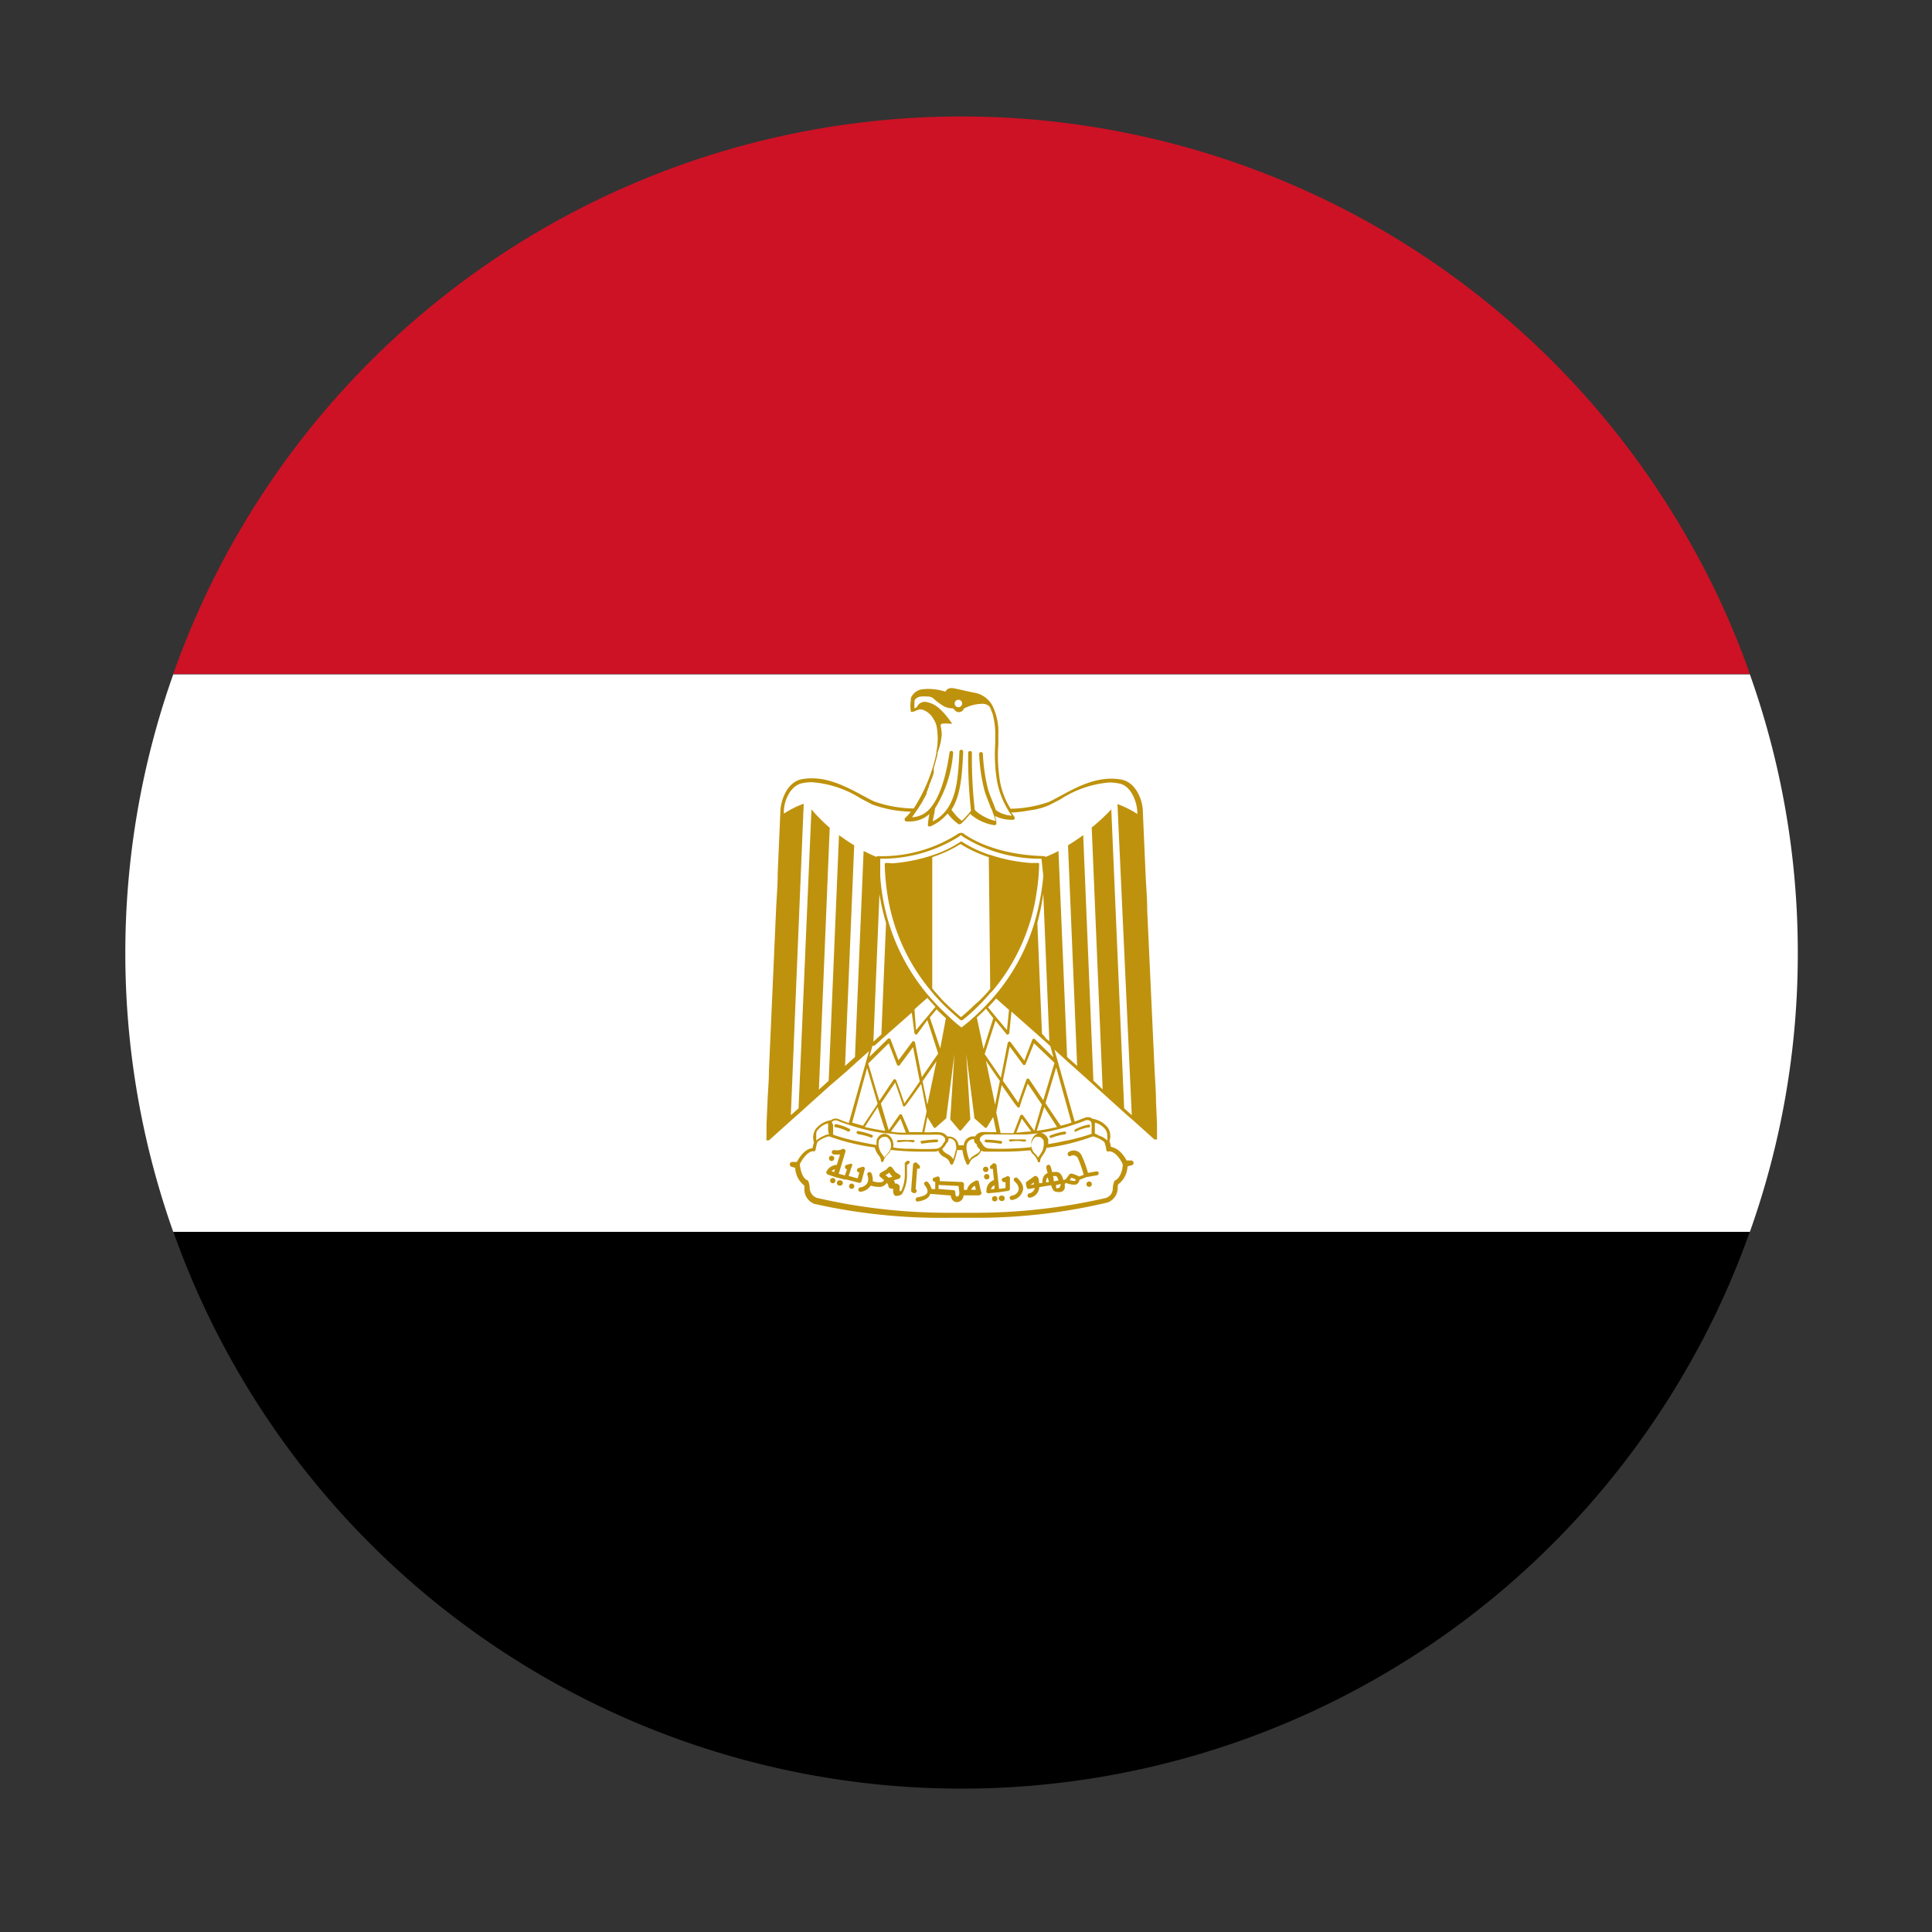 <svg xmlns="http://www.w3.org/2000/svg" id="Egypt" width="150" height="150" viewBox="0 0 150 150"><rect x="0" y="0" width="150" height="150" fill="#333333" stroke="none"/><defs><style>.cls-1{fill:#cd1225;}.cls-2{fill:#fff;}.cls-3{fill:#bf920d;}</style></defs><path class="cls-1" d="M135.86,52.33H13.45A64.9,64.9,0,0,1,130.86,41.51,62.92,62.92,0,0,1,135.86,52.33Z"></path><path d="M135.86,95.61a63.63,63.63,0,0,1-5,10.82A64.92,64.92,0,0,1,13.45,95.61Z"></path><path class="cls-2" d="M139.58,74a64.38,64.38,0,0,1-3.72,21.64H13.45a64.8,64.8,0,0,1,0-43.28H135.86A64.34,64.34,0,0,1,139.58,74Z"></path><path class="cls-3" d="M67.08,90.61a.17.17,0,0,0-.17,0l-.26.08a.18.18,0,0,0-.11.22.17.17,0,0,0,.18.11l-.13.47-.7-.19.25-.76a.14.14,0,0,0,0-.17.17.17,0,0,0-.16,0l-.25.07a.17.17,0,0,0-.12.22.17.17,0,0,0,.15.12l-.16.48-.48-.13.52-1.71a.18.18,0,0,0-.07-.19.18.18,0,0,0-.21,0,1,1,0,0,1-.59.06.17.17,0,0,0-.19.15.18.18,0,0,0,.15.19,2.6,2.6,0,0,0,.49,0l-.25.81a.93.93,0,0,0-.8.52.15.15,0,0,0,0,.13.19.19,0,0,0,.1.1l.58.2h0l.73.19.06,0h.08l1,.26h0a.18.18,0,0,0,.17-.13l.25-.93A.16.16,0,0,0,67.08,90.61ZM64.76,91l-.2-.07a.46.46,0,0,1,.27-.14Z"></path><path class="cls-3" d="M70.62,90.17a.18.18,0,0,0-.25,0l-.12.12a.17.17,0,0,0,0,.12v.76a3,3,0,0,1-.28,1.3.18.18,0,0,1-.12,0,1,1,0,0,1,0-.29.28.28,0,0,0,0-.09.36.36,0,0,0-.36-.2h0a.53.53,0,0,0-.1-.25l.41-.12a.19.19,0,0,0,.1-.13.16.16,0,0,0,0-.15L69.52,91l-.27-.37a.31.31,0,0,0-.13-.06.15.15,0,0,0-.13.05l-.19.19-.42.24a.17.17,0,0,0-.09.14.16.16,0,0,0,0,.14l.35.3a.39.39,0,0,1-.25.17,1.88,1.88,0,0,1-.63-.09,1.35,1.35,0,0,0-.1-.62.2.2,0,0,0-.23-.08.18.18,0,0,0-.08.23.77.77,0,0,1,0,.59.74.74,0,0,1-.58.36.19.19,0,0,0-.13.21.17.17,0,0,0,.17.13h0a1.08,1.08,0,0,0,.79-.48,2.38,2.38,0,0,0,.78.1.77.77,0,0,0,.49-.33c0,.08.08.14.09.17,0,.3.21.3.38.3h0c0,.23,0,.47.17.55a.32.32,0,0,0,.17,0,.49.49,0,0,0,.36-.15,2.94,2.94,0,0,0,.38-1.54v-.69l.08-.08A.17.17,0,0,0,70.62,90.17ZM69,91.44l-.25-.21a1.7,1.7,0,0,0,.29-.18l0,0,.16.21h0l.09.1Z"></path><path class="cls-3" d="M71.09,92.32l.12-1.6a.15.15,0,0,0,.17,0,.17.17,0,0,0,0-.24l-.2-.2a.15.15,0,0,0-.18,0,.16.16,0,0,0-.11.14l-.15,2a.19.19,0,0,0,.16.19h0A.17.17,0,0,0,71.09,92.32Z"></path><path class="cls-3" d="M76.16,92.5,76,91.77a.17.17,0,0,0-.09-.11.2.2,0,0,0-.13,0s-.61.22-.7.72h-.24l0-.45a.17.17,0,0,0-.16-.16l-1.72-.07v-.2a.19.19,0,0,0-.07-.14.15.15,0,0,0-.16,0l-.2.07a.16.16,0,0,0-.11.21.17.17,0,0,0,.19.11v.57l-.28,0a1.21,1.21,0,0,0-.29-.54.18.18,0,0,0-.24,0,.17.17,0,0,0,0,.24c.07.08.27.36.2.56s-.34.31-.78.38a.17.17,0,0,0,0,.33h0q.88-.12,1-.6v0l1.6.13a.59.59,0,0,0,.18.4.4.4,0,0,0,.27.11h.09a.54.54,0,0,0,.45-.52H76a.16.16,0,0,0,.13-.06A.17.17,0,0,0,76.16,92.5Zm-1.84.4s-.06,0-.07,0a.48.48,0,0,1-.08-.3A.17.17,0,0,0,74,92.4l-1.13-.09V92l1.55.08.06.47S74.52,92.86,74.32,92.9Zm1.08-.53a.59.59,0,0,1,.29-.31l.08.31Z"></path><path class="cls-3" d="M78.33,91.34a.19.19,0,0,0-.18,0,1.19,1.19,0,0,1-.21.1.16.16,0,0,0-.16.17.18.18,0,0,0,.17.17.27.27,0,0,0,.12,0v.46l-.5.07-.2-1.83a.18.18,0,0,0-.11-.14.16.16,0,0,0-.17,0l-.18.16a.17.17,0,0,0,0,.24.18.18,0,0,0,.17,0l.09.88a.85.85,0,0,0-.58.81h0a.17.17,0,0,0,0,.12c0,.06.07.09.19.09l.68-.06.81-.12a.16.16,0,0,0,.14-.17v-.87A.17.17,0,0,0,78.33,91.34Zm-1.39,1a.49.49,0,0,1,.27-.32l0,.28Z"></path><path class="cls-3" d="M79,91.47a.18.18,0,0,0-.24,0,.17.17,0,0,0,0,.24s.44.37.31.72a.61.61,0,0,1-.52.4.18.18,0,0,0-.16.18.18.18,0,0,0,.17.16h0a1,1,0,0,0,.81-.62C79.65,92,79,91.5,79,91.47Z"></path><path class="cls-3" d="M85.16,90.94l-.69.12a8.79,8.79,0,0,0-.47-1.3.69.69,0,0,0-.52-.43.7.7,0,0,0-.54.14.18.18,0,0,0,0,.25.17.17,0,0,0,.24,0,.34.34,0,0,1,.26,0,.39.39,0,0,1,.26.23,9.63,9.63,0,0,1,.44,1.26l-.35.13h0c-.63-.3-.7-.23-.76-.16s-.2.26-.29.38l-.18.06c-.06-.25-.21-.63-.54-.63l-.35,0c0-.14-.06-.29-.1-.42a.16.16,0,0,0-.2-.13.17.17,0,0,0-.13.2c0,.13.06.28.1.44a.37.37,0,0,0-.14.07c-.12.08-.27.24-.28.71l-.25,0c0-.42-.11-.5-.21-.54a.18.18,0,0,0-.16,0l-.59.43a.19.19,0,0,0-.06.18l.06.25a.16.16,0,0,0,.19.13l.44-.08a.52.52,0,0,1-.41.42.17.17,0,0,0-.15.18.16.16,0,0,0,.16.16.81.81,0,0,0,.53-.28.85.85,0,0,0,.22-.54l.92-.15a1.2,1.2,0,0,0,.19.41.41.41,0,0,0,.29.11.87.87,0,0,0,.28,0c.07,0,.3-.14.3-.33V91.9l.13-.05,0,0a1.44,1.44,0,0,0,.75.12.48.48,0,0,0,.26-.37l.54-.21.82-.14a.16.16,0,0,0,.13-.2A.17.17,0,0,0,85.16,90.94ZM80,92l.27-.2s0,.09,0,.15Zm1.22-.2c0-.3.1-.36.13-.38l0,0,.09.35Zm.49-.49.27,0c.07,0,.15.16.2.34l-.37.07C81.82,91.57,81.79,91.44,81.75,91.3Zm.57.87a.37.37,0,0,1-.21.08h-.06A.88.88,0,0,1,82,92l.37-.07Zm1.16-.49a1.31,1.31,0,0,1-.39-.07l.13-.19.31.12C83.52,91.61,83.5,91.67,83.48,91.68Z"></path><circle class="cls-3" cx="76.53" cy="90.79" r="0.21"></circle><path class="cls-3" d="M64.56,90.14a.21.21,0,0,0,.21-.21.2.2,0,0,0-.21-.2.2.2,0,0,0-.2.2A.2.2,0,0,0,64.56,90.14Z"></path><path class="cls-3" d="M64.66,91.46a.2.2,0,0,0-.21.2.21.21,0,0,0,.21.21.2.2,0,0,0,.2-.21A.2.2,0,0,0,64.66,91.46Z"></path><path class="cls-3" d="M65.23,91.64a.21.21,0,1,0,0,.41.2.2,0,0,0,.21-.2A.21.21,0,0,0,65.23,91.64Z"></path><path class="cls-3" d="M66.12,91.89a.2.2,0,0,0-.2.21.2.2,0,0,0,.2.2.2.2,0,0,0,.21-.2A.21.21,0,0,0,66.12,91.89Z"></path><circle class="cls-3" cx="76.61" cy="91.36" r="0.21"></circle><circle class="cls-3" cx="77.23" cy="93.07" r="0.21"></circle><path class="cls-3" d="M77.75,92.83a.2.2,0,0,0-.21.2.21.21,0,0,0,.21.21A.2.2,0,0,0,78,93,.2.2,0,0,0,77.75,92.83Z"></path><circle class="cls-3" cx="84.56" cy="91.94" r="0.21"></circle><path class="cls-3" d="M89.83,88.33v-.06c0-.32,0-.64,0-1l-.08-1.79c0-.8-.07-1.6-.11-2.41L89.07,70.7c0-1-.09-1.92-.13-2.89L88.73,63c0-.84-.52-2.25-1.65-2.47-1.8-.33-3.37.52-4.76,1.27-.3.16-.58.32-.86.45a9.41,9.41,0,0,1-3,.54,6,6,0,0,1-.83-2.18,12.42,12.42,0,0,1-.12-2.83c0-.26,0-.5,0-.73a4.65,4.65,0,0,0-.44-2.23.39.39,0,0,1-.06-.11,2,2,0,0,0-1.31-.92c-.47-.09-.82-.17-1.07-.23-.65-.14-.77-.18-1-.09a.51.51,0,0,0-.23.23,4.3,4.3,0,0,0-1.75-.19,1.11,1.11,0,0,0-.93.69.36.36,0,0,0,0,.07s0,0,0,.06a3,3,0,0,0,0,.93h0v0h0v0a0,0,0,0,1,0,0h0v0h.2s0,0,0,0h0l.18-.08.18-.07a.6.6,0,0,1,.37,0,1.51,1.51,0,0,1,.84.74,1.68,1.68,0,0,1,.24.6,5.14,5.14,0,0,1,.06.55,4.67,4.67,0,0,1-.09,1.35l0,.14a12.86,12.86,0,0,1-1.76,4.28,9.61,9.61,0,0,1-3.08-.55c-.28-.13-.57-.29-.87-.45-1.39-.75-3-1.6-4.75-1.27-1.13.22-1.62,1.63-1.65,2.47l-.21,4.84c0,1-.09,1.93-.13,2.89L59.7,83.12c0,.81-.08,1.61-.11,2.41l-.08,1.79c0,.31,0,.63,0,1v.06a.21.21,0,0,0,0,.15.16.16,0,0,0,.11,0,.15.15,0,0,0,.09,0h0l1.77-1.59.6-.53.11-.1,2.3-2.07h0l.1-.08,1.16-1,.77-.7.11-.1.84-.75-1.57,5.58c-.26-.09-.53-.19-.79-.3a.59.59,0,0,0-.59.08h0a1.86,1.86,0,0,0-1.22.73,1.19,1.19,0,0,0-.1,1,2.24,2.24,0,0,0-.12.45c-.27,0-.76.22-1.21,1.06h-.36a.19.19,0,0,0-.19.17.2.2,0,0,0,.14.21l.28.08a1.84,1.84,0,0,0,.71,1.38,2,2,0,0,1,0,.28,1.21,1.21,0,0,0,.78,1.14A44.89,44.89,0,0,0,73.6,94.55H76a44,44,0,0,0,10-1.19,1.21,1.21,0,0,0,.78-1.14c0-.1,0-.2.05-.28a1.81,1.81,0,0,0,.71-1.38l.28-.08a.19.19,0,0,0,0-.38h-.35c-.45-.84-.95-1-1.22-1.06a2.28,2.28,0,0,0-.11-.45,1.23,1.23,0,0,0-.1-1,1.86,1.86,0,0,0-1.22-.73h0a.59.59,0,0,0-.59-.08l-.79.3-1.57-5.58.94.85.67.6.11.1,1.25,1.12h0l.66.6,1.74,1.57c.21.19.41.37.61.53l1.77,1.59h0a.18.18,0,0,0,.1,0,.14.14,0,0,0,.1,0A.14.14,0,0,0,89.83,88.33Zm-15.42-34a.29.29,0,0,1,0,.58.29.29,0,1,1,0-.58Zm-3.34,8.74.2-.28.18-.29a2.29,2.29,0,0,0,.18-.29,1.09,1.09,0,0,1,.08-.15l.08-.15a3.18,3.18,0,0,0,.16-.32l0-.09.09-.19c0-.06,0-.13.08-.18h0a1,1,0,0,1,0-.1l.09-.24.06-.13a1.31,1.31,0,0,1,.08-.21l.15-.45a.62.62,0,0,1,0-.1s0-.1,0-.14l0-.13c.13-.42.22-.79.29-1.06l0-.14A4.84,4.84,0,0,0,73.12,57a4.3,4.3,0,0,0-.08-.6.8.8,0,0,1,0-.15c.15-.13.44-.06.89-.06-1-1.44-1.52-1.57-2-1.69a.66.66,0,0,0-.74.4l-.12.06L71,55a2.36,2.36,0,0,1,0-.46l0-.13s0,0,0,0a.4.4,0,0,1,.09-.15.71.71,0,0,1,.38-.18,3.79,3.79,0,0,1,.58,0,.62.62,0,0,1,.43.16,5.31,5.31,0,0,0,.81.6A1.58,1.58,0,0,0,74,55s.13.13.16.17a.39.39,0,0,0,.26.12.4.4,0,0,0,.39-.22c0-.09.21-.14.29-.18a2.7,2.7,0,0,1,.48-.16,2.89,2.89,0,0,1,.58-.08.82.82,0,0,1,.63.17l.06.08a1.48,1.48,0,0,1,.12.29,1.77,1.77,0,0,1,.15.46,5.67,5.67,0,0,1,.15,1.23V57c0,.22,0,.46,0,.72a12.94,12.94,0,0,0,.13,2.88,6.67,6.67,0,0,0,.79,2.16c.06.1.11.2.17.29l.2.28a2.38,2.38,0,0,1-.94-.25,1.35,1.35,0,0,1-.33-.22.11.11,0,0,1,0-.06,3.24,3.24,0,0,1-.13-.33c-.16-.39-.33-.8-.45-1.19a14.11,14.11,0,0,1-.4-2.75.14.14,0,0,0-.15-.14.15.15,0,0,0-.14.15,13.8,13.8,0,0,0,.41,2.82c.12.41.29.82.45,1.22,0,.08.07.16.1.23s.08.2.11.3a4,4,0,0,1,.2.63,3.66,3.66,0,0,1-1.33-.62,1.44,1.44,0,0,1-.28-.25s0,0,0,0a35.32,35.32,0,0,1-.22-4.42.14.14,0,0,0-.15-.14.14.14,0,0,0-.14.14,36.73,36.73,0,0,0,.21,4.42.19.19,0,0,1,0,.08,2.35,2.35,0,0,1-.16.21l-.36.39-.18.18-.11-.09a3.07,3.07,0,0,1-.47-.48c-.09-.1-.16-.2-.23-.29h0c.7-1.08.83-2.59.91-4.5a.15.15,0,0,0-.13-.16.15.15,0,0,0-.16.14c-.09,2-.23,3.48-1,4.52a3.36,3.36,0,0,1-.24.29,3.19,3.19,0,0,1-.82.61c0-.17.06-.4.11-.62s0-.2.05-.29a.29.29,0,0,0,0-.09A9.46,9.46,0,0,0,74,58.47a.15.15,0,0,0-.12-.17.15.15,0,0,0-.16.13c-.37,2.54-1,3.78-1.56,4.39a2.14,2.14,0,0,1-.33.29,1.77,1.77,0,0,1-.54.26,3.31,3.31,0,0,1-.48.09ZM69,81l.64,1.66a.11.11,0,0,0,.09.07.12.12,0,0,0,.1,0l1.06-1.43.52,2.66c-.52.76-1,1.43-1.2,1.71-.09-.3-.3-.91-.63-1.8a.08.08,0,0,0-.08-.07.15.15,0,0,0-.11,0l-1.12,1.67-.86-2.9Zm11.3,6.79-.9-1.23a.08.08,0,0,0-.1,0,.13.13,0,0,0-.09.06l-.52,1.36h-1l-.34-1.61.42-2.13c1.24,1.79,1.24,1.78,1.34,1.75a.12.12,0,0,0,.08-.09c0-.11.35-1.07.6-1.77l1.1,1.63Zm.77-1.84,1,1.55c-.55.13-1.08.23-1.58.3Zm-1,1.9c-.41,0-.8.07-1.16.09l.42-1.09Zm-4.37.39a.73.73,0,0,0-.87.68h-.41a.83.83,0,0,0-.14-.38.81.81,0,0,0-.73-.3.78.78,0,0,0-.61-.33,4.89,4.89,0,0,0-.68,0l-.49,0L72,86.73l.5.81a.1.1,0,0,0,.15,0l.82-.72a.09.09,0,0,0,0-.06l.63-4.91-.32,5a.11.11,0,0,0,0,.07l.7.83a.11.11,0,0,0,.15,0l.7-.83a.1.1,0,0,0,0-.07l-.31-5,.63,4.91a.06.06,0,0,0,0,.06l.81.72a.1.1,0,0,0,.15,0l.5-.81.25,1.17-.5,0a4.74,4.74,0,0,0-.67,0A.76.76,0,0,0,75.73,88.2Zm.13.68a0,0,0,0,0,0,0,.47.47,0,0,0,.07.12.86.86,0,0,0,.18.2.19.19,0,0,1,0,.07c0,.16-.2.25-.37.35l-.17.11a.71.71,0,0,0-.27.3,3.93,3.93,0,0,1-.22-.77,1.68,1.68,0,0,1,0-.39.54.54,0,0,1,.1-.25.56.56,0,0,1,.48-.22.37.37,0,0,0,.07.3A.79.79,0,0,1,75.86,88.88Zm-1.63.39A3.79,3.79,0,0,1,74,90a.79.79,0,0,0-.27-.3l-.18-.11c-.17-.1-.33-.19-.37-.35s0,0,0-.07a1.16,1.16,0,0,0,.18-.2.47.47,0,0,0,.07-.12,0,0,0,0,0,0,0,1.26,1.26,0,0,1,.13-.17.34.34,0,0,0,.08-.3.57.57,0,0,1,.48.22.55.55,0,0,1,.09.25A1,1,0,0,1,74.23,89.27Zm-4.16-2.73a.1.1,0,0,0-.09-.06.09.09,0,0,0-.1,0L69,87.75l-.61-2.07,1.11-1.63c.24.7.58,1.66.6,1.77a.09.09,0,0,0,.08.09c.09,0,.1,0,1.34-1.75l.42,2.13-.34,1.61h-1Zm.29,1.36c-.35,0-.75,0-1.16-.09l.74-1Zm-1.6-.14q-.75-.11-1.59-.3l1-1.55Zm2.9-3.85s0,0,0,0l1.08-1.56L72,85.76Zm1.09-5.59q.34.36.72.69L73,81.4,72.19,79Zm-1.6,1.62L71,78.37c.34-.32.67-.61,1-.89q.3.34.63.69Zm6-.93-.76,2.39L75.84,79c.24-.22.49-.45.71-.69Zm-.41-.84c.22-.23.43-.45.63-.69l1,.89-.16,1.57Zm-.16,4.15c.27.39.67,1,1.08,1.56,0,0,0,0,0,0l-.37,1.85Zm1.16,1.31c-.43-.62-.87-1.28-1.26-1.83l.84-2.6.87,1.07a.11.11,0,0,0,.12,0,.14.14,0,0,0,.08-.1l.17-1.67,2.26,2,.28.25.26.23.09.09.13.11.24.87-1.47-1.43a.1.1,0,0,0-.09,0,.08.08,0,0,0-.08.06l-.62,1.63-1.09-1.47a.1.1,0,0,0-.11,0,.14.14,0,0,0-.09.08Zm3.54-3L81,80.36l-.1-.09-.36-8.62A18.86,18.86,0,0,0,81,69.37l.47,11.46ZM80.49,71a15.7,15.7,0,0,1-3.32,6.38,18.09,18.09,0,0,1-1.5,1.54h0l-.12.1-.12.11-.21.19c-.19.15-.38.31-.57.45-.19-.14-.38-.3-.56-.45l-.21-.19L73.75,79l-.11-.1h0a19.75,19.75,0,0,1-1.5-1.54A15.8,15.8,0,0,1,68.82,71a16.12,16.12,0,0,1-.48-3l0-1.33a11.33,11.33,0,0,0,6.12-1.72l.14-.12.15.12a11.28,11.28,0,0,0,6.11,1.72L81,68A18,18,0,0,1,80.49,71Zm-11.7.7-.36,8.62a.87.87,0,0,0-.11.09l-.25.23-.26.24.47-11.46A17.13,17.13,0,0,0,68.79,71.65Zm-.9,9.49.1-.09.26-.23.27-.25,2.27-2L71,80.21a.14.14,0,0,0,.08.1.11.11,0,0,0,.11,0L72,79.2l.84,2.6c-.39.55-.84,1.21-1.27,1.83l-.53-2.7a.11.11,0,0,0-.08-.08.09.09,0,0,0-.11,0l-1.09,1.47-.62-1.63s0-.06-.08-.06a.12.12,0,0,0-.1,0l-1.46,1.43.24-.87Zm-.57,1.73.82,2.78L67,87.4l-.84-.24ZM64.59,87.1l0,0,0,0A.42.42,0,0,1,65,87c.27.12.55.21.81.3a15.25,15.25,0,0,0,2.94.69c.41,0,.81.09,1.19.11l.47,0h1.3l.55,0a5.44,5.44,0,0,1,.64,0,.59.59,0,0,1,.48.29c0,.09,0,.17,0,.19a2.29,2.29,0,0,0-.16.23l-.06.1s0,0,0,0a.74.74,0,0,1-.18.17.64.64,0,0,1-.31.11,18.21,18.21,0,0,1-1.83,0c-.48,0-1,0-1.5-.11,0,0,0,0,0,0a.76.76,0,0,0,0-.39.83.83,0,0,0-.36-.56l0,0a.85.85,0,0,0-.22-.09h-.07a.4.4,0,0,0-.15,0h0a.74.74,0,0,0-.48.48l0,.1a1.49,1.49,0,0,0,0,.28v0c-.44-.07-.85-.15-1.22-.23a15.81,15.81,0,0,1-2.15-.57.07.07,0,0,1,0-.06l0,0a1.46,1.46,0,0,1,0-.27,2.28,2.28,0,0,1,0-.45A.34.34,0,0,1,64.59,87.1Zm4.58,2a1.58,1.58,0,0,1-.13.31h0l-.11.13a2.39,2.39,0,0,0-.27.33l-.14-.21a1.4,1.4,0,0,1-.3-.69,1,1,0,0,1,0-.28l0-.11a.55.55,0,0,1,.34-.31h.1a.28.28,0,0,1,.17,0,.67.67,0,0,1,.31.39A.75.75,0,0,1,69.17,89.05Zm-5.71-1.32a1.47,1.47,0,0,1,.84-.57.4.4,0,0,0,0,.15,2.88,2.88,0,0,0,0,.39,1.75,1.75,0,0,0,.06.33l-.14,0c-.14.06-.26.1-.35.15a1.87,1.87,0,0,0-.49.32,1.54,1.54,0,0,1,0-.3A.86.86,0,0,1,63.46,87.73ZM85,87.16a1.49,1.49,0,0,1,.85.57.94.94,0,0,1,.12.51,1.57,1.57,0,0,1,0,.3,1.87,1.87,0,0,0-.49-.32c-.09,0-.2-.09-.34-.15L85,88A1.75,1.75,0,0,0,85,87.7a2.75,2.75,0,0,0,0-.39A.27.27,0,0,0,85,87.16Zm-.13,1.07a2.27,2.27,0,0,1,.87.44,2.31,2.31,0,0,1,.15.58.19.19,0,0,0,.07.14.21.21,0,0,0,.15,0s.54-.07,1.06,1a.1.1,0,0,0,0,.05c0,.32-.18,1-.56,1.19a.22.22,0,0,0-.1.09,2.07,2.07,0,0,0-.11.46c0,.33-.09.66-.54.83a45.32,45.32,0,0,1-10.2,1.15H73.6A45.2,45.2,0,0,1,63.41,93a.86.86,0,0,1-.55-.83,1.63,1.63,0,0,0-.1-.46.28.28,0,0,0-.1-.09c-.38-.16-.53-.87-.56-1.19a.1.1,0,0,0,0-.05c.52-1,1-1,1-1a.2.2,0,0,0,.15,0,.25.25,0,0,0,.08-.14,2.9,2.9,0,0,1,.14-.58,2.34,2.34,0,0,1,.88-.44l0,0a17,17,0,0,0,3.56.87,1.78,1.78,0,0,0,.3.6.74.74,0,0,1,.19.41.1.1,0,0,0,.09.12h0a.12.12,0,0,0,.11-.09,1.19,1.19,0,0,1,.34-.53,1.07,1.07,0,0,0,.15-.17v0l.07-.15a21.92,21.92,0,0,0,2.22.13c.41,0,.81,0,1.2,0a.64.64,0,0,0,.27-.07.88.88,0,0,0,.48.5.78.78,0,0,1,.15.1.53.53,0,0,1,.23.26,1,1,0,0,0,.09.17.09.09,0,0,0,.09.06h0a.13.13,0,0,0,.1-.07,4.45,4.45,0,0,0,.32-1.07h.41a3.69,3.69,0,0,0,.32,1.07.11.11,0,0,0,.09.07h0a.1.1,0,0,0,.1-.06,1,1,0,0,0,.09-.17.55.55,0,0,1,.22-.26l.16-.1a.88.88,0,0,0,.48-.5.63.63,0,0,0,.26.07c.39,0,.79,0,1.21,0A21.73,21.73,0,0,0,80,89.31a1.09,1.09,0,0,0,.08.15v0a.73.73,0,0,0,.15.17,1.28,1.28,0,0,1,.34.53.11.11,0,0,0,.1.09h0a.11.11,0,0,0,.09-.12c0-.12.07-.25.18-.41a1.79,1.79,0,0,0,.31-.6,16.79,16.79,0,0,0,3.55-.87S84.85,88.24,84.87,88.23Zm-4.75.43a.65.65,0,0,1,.3-.39.31.31,0,0,1,.18,0h.1a.51.51,0,0,1,.33.31.23.23,0,0,1,0,.11,1,1,0,0,1,0,.28,1.31,1.31,0,0,1-.29.69l-.14.21a2.39,2.39,0,0,0-.27-.33.53.53,0,0,1-.11-.13h0a1.58,1.58,0,0,1-.13-.31A.75.75,0,0,1,80.12,88.66Zm3.33-1.37a7.45,7.45,0,0,0,.82-.3.4.4,0,0,1,.38.05l0,0,0,0a.34.34,0,0,1,.1.21,3.42,3.42,0,0,1,0,.45c0,.11,0,.2,0,.27l0,0a.1.1,0,0,1,0,.06,15.7,15.7,0,0,1-2.16.57c-.37.08-.78.16-1.21.23v0a1.49,1.49,0,0,0,0-.28l0-.1a.74.74,0,0,0-.49-.48h0a.4.4,0,0,0-.15,0h-.08a1,1,0,0,0-.21.09l0,0a.87.87,0,0,0-.34,1v0c-.5.06-1,.09-1.49.11a18,18,0,0,1-1.82,0,.64.64,0,0,1-.49-.28s0,0,0,0l-.06-.1a1.37,1.37,0,0,0-.17-.23s0-.1,0-.19a.57.57,0,0,1,.48-.29,5.44,5.44,0,0,1,.64,0l.54,0h1.31l.47,0c.37,0,.77-.06,1.19-.11A15.33,15.33,0,0,0,83.45,87.29Zm-.26-.13q-.42.14-.84.24l-1.18-1.75L82,82.87Zm-1.32-4.64L81,85.42l-1.12-1.67a.12.12,0,0,0-.1,0,.09.09,0,0,0-.09.07c-.32.89-.53,1.5-.63,1.8-.21-.28-.67-1-1.2-1.71l.53-2.66,1.06,1.43a.1.1,0,0,0,.1,0,.08.08,0,0,0,.08-.07L80.28,81Zm6,4.06-.49-.44-.1-.09-1-23.21a15.38,15.38,0,0,1-1.52,1.41l.85,20.33L85,84h0l-.11-.1-.79-19.06c-.36.26-.75.53-1.18.79l.71,17.13-.67-.6-.11-.09-.67-16a9.73,9.73,0,0,1-1,.46s0,0-.09-.06c-3.92-.1-5.93-1.48-6.33-1.79l-.08,0a.09.09,0,0,0-.13,0l-.08,0a10.93,10.93,0,0,1-6.33,1.79s-.08,0-.09.06c-.35-.14-.67-.3-1-.46l-.67,16-.1.09-.67.6.71-17.13c-.43-.26-.82-.53-1.18-.79l-.8,19.06-.1.1h0l-.66.6.84-20.33A14,14,0,0,1,63,62.84L62,86.05l-.1.09-.5.44,1-24.18a7.63,7.63,0,0,0-1.54.77V63c0-.81.5-2,1.41-2.19a3.82,3.82,0,0,1,.75-.08A8.19,8.19,0,0,1,66.84,62l.88.46a9.46,9.46,0,0,0,3,.56,3.64,3.64,0,0,1-.46.5.19.19,0,0,0,0,.19.17.17,0,0,0,.13.07h0l.29,0a2.28,2.28,0,0,0,1.48-.58,7.16,7.16,0,0,0-.12.84.13.13,0,0,0,.06.12.13.13,0,0,0,.08,0l.06,0a3.62,3.62,0,0,0,1.33-1l0,0a.1.1,0,0,1,0,0,4.17,4.17,0,0,0,.85.83l.1,0h0a.16.16,0,0,0,.11-.05l0,0a6,6,0,0,0,.69-.75,3.65,3.65,0,0,0,1.9.88.15.15,0,0,0,.14-.15,1.87,1.87,0,0,0-.12-.57,3,3,0,0,0,1.39.3.13.13,0,0,0,.13-.07.15.15,0,0,0,0-.16l0,0-.25-.34c.58,0,1.17-.12,1.68-.2a5.27,5.27,0,0,0,1.25-.36l.89-.46a8.19,8.19,0,0,1,3.81-1.31,3.81,3.81,0,0,1,.74.08c.92.16,1.38,1.38,1.42,2.19v.18a7.14,7.14,0,0,0-1.54-.77Z"></path><path class="cls-3" d="M64.83,87.51a3.37,3.37,0,0,1,1,.34l.06,0a.11.11,0,0,0,.09-.05.09.09,0,0,0,0-.14,3.69,3.69,0,0,0-1.06-.38.1.1,0,0,0-.12.08A.1.1,0,0,0,64.83,87.51Z"></path><path class="cls-3" d="M66.58,88.05a4.7,4.7,0,0,1,1.07.28l0,0a.1.1,0,0,0,.09-.06.1.1,0,0,0,0-.14,5.35,5.35,0,0,0-1.13-.32.11.11,0,0,0,0,.22Z"></path><path class="cls-3" d="M69.72,88.68h.12a2.86,2.86,0,0,1,1,0h0A.12.12,0,0,0,71,88.6a.11.11,0,0,0,0-.08s0,0-.06,0a1.47,1.47,0,0,0-.42,0,4,4,0,0,0-.68,0h-.09a.1.1,0,0,0-.11.1A.11.11,0,0,0,69.72,88.68Z"></path><path class="cls-3" d="M71.6,88.79h0a9.76,9.76,0,0,1,1.13-.11.1.1,0,0,0,.1-.11.09.09,0,0,0-.1-.1,8.51,8.51,0,0,0-1.1.1h-.06s-.06,0-.07,0a.06.06,0,0,0,0,.07A.1.1,0,0,0,71.6,88.79Z"></path><path class="cls-3" d="M83.44,87.87l.06,0a3.4,3.4,0,0,1,1-.34.11.11,0,1,0,0-.21,3.56,3.56,0,0,0-1.05.38.1.1,0,0,0,0,.14A.12.12,0,0,0,83.44,87.87Z"></path><path class="cls-3" d="M81.61,88.35l0,0a4.7,4.7,0,0,1,1.07-.28.11.11,0,0,0,.09-.13.12.12,0,0,0-.13-.09,5.35,5.35,0,0,0-1.13.32.1.1,0,0,0,0,.14A.11.11,0,0,0,81.61,88.35Z"></path><path class="cls-3" d="M79.59,88.47h-.1a5,5,0,0,0-.66,0h0a1.42,1.42,0,0,0-.42,0s-.05,0-.06,0a.08.08,0,0,0,0,.08.11.11,0,0,0,.1.08h0a2.92,2.92,0,0,1,1,0h.11a.11.11,0,0,0,.11-.11A.1.1,0,0,0,79.59,88.47Z"></path><path class="cls-3" d="M77.72,88.58h-.06a8.69,8.69,0,0,0-1.1-.1.1.1,0,0,0-.11.1.11.11,0,0,0,.11.11,10,10,0,0,1,1.13.11h0a.11.11,0,0,0,.11-.09.08.08,0,0,0,0-.07S77.75,88.59,77.72,88.58Z"></path><path class="cls-3" d="M80.54,67h-.22L80,67a13,13,0,0,1-3.1-.62,3.38,3.38,0,0,1-.48-.16,8.86,8.86,0,0,1-1.64-.81l-.09-.06a.13.13,0,0,0-.12,0l-.08.06a9,9,0,0,1-2.12,1,13,13,0,0,1-3.1.62A3,3,0,0,1,69,67h-.21a.1.1,0,0,0-.1.11,18.16,18.16,0,0,0,.21,2.35A15.23,15.23,0,0,0,72.34,77l.07.09c.23.27.47.53.71.78s.4.4.6.58.57.52.87.76a.06.06,0,0,0,.06,0s0,0,.07,0q.45-.36.87-.75a16.83,16.83,0,0,0,1.3-1.37L77,77a15,15,0,0,0,2.68-4.57,14.74,14.74,0,0,0,.78-3,16.55,16.55,0,0,0,.22-2.35A.1.1,0,0,0,80.54,67Zm-3.66,9.76a.86.86,0,0,1-.07.1l-.07.09c-.31.35-.62.69-1,1l-.25.24c-.28.27-.57.53-.88.78-.3-.25-.59-.51-.87-.77l-.51-.49-.7-.78-.07-.09-.08-.1V66.55h0a10.23,10.23,0,0,0,2.05-.93l.14-.09.15.09a9.66,9.66,0,0,0,1.57.76c.15.06.31.12.48.17h0Z"></path></svg>